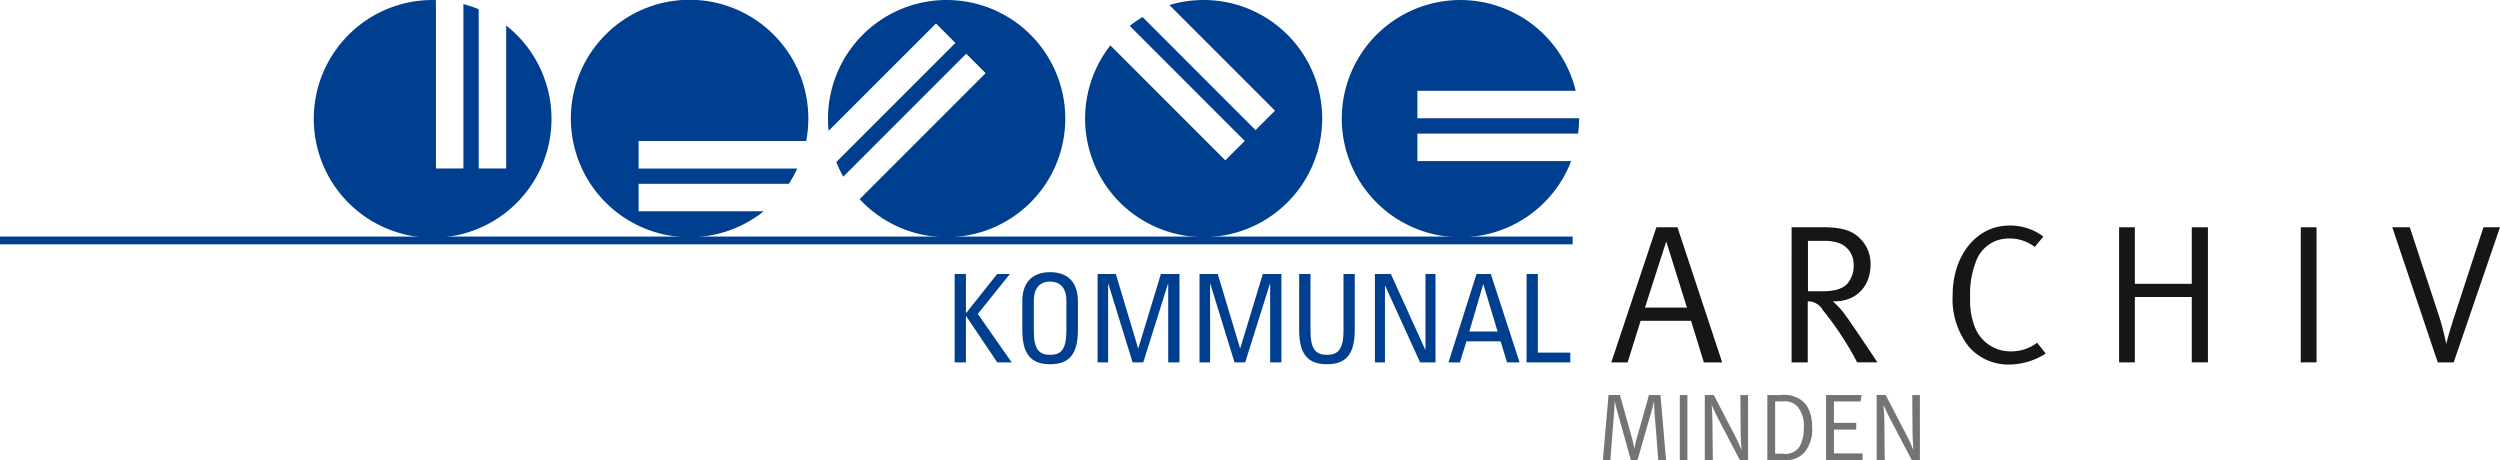 <?xml version="1.0" encoding="UTF-8" standalone="no"?><svg xmlns="http://www.w3.org/2000/svg" height="69.753" viewBox="0 0 379 69.753" width="379"><defs><style>.a{fill:#161615;}.b,.c{fill:#757474;}.b,.e{fill-rule:evenodd;}.d,.e{fill:#003f8f;}</style></defs><g transform="translate(-214 -40)"><path class="a" d="M237.737,74.909l3.222-10.031L244.1,74.909Zm1.729-12.18-6.836,20.48h2.479l1.97-6.3h7.645l1.938,6.3h2.778l-6.777-20.48Z" transform="translate(225.641 11.726)"/><path class="a" d="M260.627,64.789a6.649,6.649,0,0,1,2.566.419,3.409,3.409,0,0,1,2,3.1,4.117,4.117,0,0,1-1.043,3.075c-.778.716-1.882,1.046-3.7,1.046h-2.18V64.789Zm-4.838,18.42h2.45V73.954a2.556,2.556,0,0,1,2.267,1.312,47.126,47.126,0,0,1,5.224,7.942h3.076s-3.852-5.792-4.716-6.956a12.128,12.128,0,0,0-2.06-2.3h.3c3.252,0,5.433-2.24,5.433-5.613a5.374,5.374,0,0,0-2.031-4.3c-.986-.806-2.358-1.314-5.164-1.314h-4.778Z" transform="translate(229.816 11.726)"/><path class="a" d="M290.236,64.173l-1.314,1.583a6.123,6.123,0,0,0-3.881-1.284A5.226,5.226,0,0,0,280,68a13.319,13.319,0,0,0-.866,5.433,10.829,10.829,0,0,0,.657,4.329,5.778,5.778,0,0,0,5.493,3.821,6.441,6.441,0,0,0,4-1.312l1.312,1.642a10.528,10.528,0,0,1-5.7,1.671,7.949,7.949,0,0,1-5.971-2.716,11.626,11.626,0,0,1-2.448-7.792c0-6.091,3.642-10.569,8.6-10.569A8.416,8.416,0,0,1,290.236,64.173Z" transform="translate(233.544 11.685)"/><path class="a" d="M297.857,62.729h2.388V71.3h8.628V62.729h2.449v20.48h-2.449V73.3h-8.628v9.912h-2.388Z" transform="translate(237.399 11.726)"/><path class="a" d="M321.193,62.729h2.388v20.48h-2.388Z" transform="translate(241.605 11.726)"/><path class="a" d="M332.946,62.729H335.6l4.329,13.135a37.688,37.688,0,0,1,1.193,4.569c.12-.509.538-2.061,1.255-4.269l4.388-13.435h2.508l-7.017,20.48h-2.417Z" transform="translate(243.724 11.726)"/><path class="b" d="M231.551,94.141h1.134l.548-7.017c.042-.6.116-1.913.116-1.913s.17.82.489,1.927l1.956,7H236.8l2.115-7.361c.185-.648.387-1.554.387-1.554s.028,1.05.072,1.683l.576,7.233h1.178l-.849-9.863h-1.74l-1.853,6.556a16.422,16.422,0,0,0-.362,1.611,15.5,15.5,0,0,0-.387-1.726l-1.8-6.442h-1.726Z" transform="translate(225.446 15.611)"/><rect class="c" height="9.864" transform="translate(468.658 99.889)" width="1.151"/><path class="b" d="M244.64,94.141h1.223L245.8,88.42c-.012-1.281-.127-2.69-.127-2.69s.487,1.179,1.12,2.372l3.164,6.039H251.2V84.278h-1.166l.042,5.363c.014,1.423.131,3.006.131,3.006a19.548,19.548,0,0,0-.922-2.071l-3.279-6.3H244.64Z" transform="translate(227.806 15.611)"/><path class="b" d="M252.675,94.141h2.574a3.629,3.629,0,0,0,3.106-1.237,5.417,5.417,0,0,0,1.12-3.68c0-1.927-.544-3.379-1.665-4.184a4.541,4.541,0,0,0-3.164-.762h-1.971Zm2.358-8.9a2.575,2.575,0,0,1,2.314.905,4.626,4.626,0,0,1,.851,3.221,5.511,5.511,0,0,1-.662,2.762,2.551,2.551,0,0,1-2.5,1.035h-1.178V85.241Z" transform="translate(229.254 15.611)"/><path class="b" d="M260.218,94.142h5.535V93.121h-4.342V89.512h3.379V88.491h-3.379V85.256h4.04l.159-.978h-5.392Z" transform="translate(230.614 15.611)"/><path class="b" d="M266.717,94.141h1.222l-.056-5.722c-.017-1.281-.131-2.69-.131-2.69s.489,1.179,1.121,2.372l3.163,6.039h1.237V84.278h-1.163l.041,5.363c.014,1.423.129,3.006.129,3.006a19.265,19.265,0,0,0-.919-2.071l-3.278-6.3h-1.367Z" transform="translate(231.785 15.611)"/><path class="d" d="M95.129,37.4V59.076H90.963V34.933a18.107,18.107,0,0,0-2.319-.772V59.076H84.479V33.56c-.158,0-.313-.024-.472-.024A18.02,18.02,0,1,0,95.129,37.4Z" transform="translate(195.608 6.464)"/><path class="d" d="M109.256,59.082V54.916h25.405a18,18,0,1,0-6.437,10.649H109.256V61.4h22.771a17.964,17.964,0,0,0,1.281-2.318Z" transform="translate(201.556 6.464)"/><path class="d" d="M150.007,33.536a17.986,17.986,0,0,0-17.986,17.985,18.386,18.386,0,0,0,.094,1.848L148.389,37.1l2.946,2.946L133.279,58.1a17.775,17.775,0,0,0,1.053,2.226L152.974,41.68l2.946,2.946-19.1,19.1a17.977,17.977,0,1,0,13.186-30.188Z" transform="translate(207.505 6.464)"/><path class="d" d="M183.007,33.536a17.972,17.972,0,0,0-5.183.766l16.01,16.01-2.945,2.946L173.753,36.121a18.076,18.076,0,0,0-1.94,1.338L189.249,54.9,186.3,57.842,168.878,40.417a17.972,17.972,0,1,0,14.129-6.881Z" transform="translate(213.454 6.464)"/><path class="d" d="M209.474,47.3h24a17.982,17.982,0,1,0-.686,10.651H209.474V53.786h24.359a18.14,18.14,0,0,0,.158-2.265c0-.018,0-.035,0-.054H209.474Z" transform="translate(219.402 6.464)"/><rect class="d" height="1.18" transform="translate(214 75.862)" width="238.413"/><path class="e" d="M149.993,82.132v-7h.056l4.7,7h2.19l-5.141-7.349,4.862-6.051h-1.93l-4.677,5.884h-.056V68.732h-1.707v13.4Z" transform="translate(210.437 12.809)"/><path class="e" d="M161.191,82.452c2.84,0,4.214-1.465,4.214-5.177v-4.4c0-2.673-1.374-4.38-4.214-4.38s-4.212,1.707-4.212,4.38v4.4C156.979,80.988,158.352,82.452,161.191,82.452Zm0-1.428c-1.615,0-2.468-.742-2.468-3.674V72.82c0-2.8,1.93-2.9,2.468-2.9s2.469.094,2.469,2.9v4.53C163.66,80.282,162.806,81.024,161.191,81.024Z" transform="translate(212.004 12.766)"/><path class="e" d="M168.243,70.217h.037l3.675,11.916h1.614l3.749-11.916h.037V82.132h1.708v-13.4h-2.821l-3.415,11.247h-.037l-3.378-11.247h-2.766v13.4h1.6Z" transform="translate(213.747 12.809)"/><path class="e" d="M181.337,70.217h.037l3.674,11.916h1.614l3.749-11.916h.037V82.132h1.707v-13.4h-2.82L185.92,79.979h-.037l-3.378-11.247h-2.765v13.4h1.6Z" transform="translate(216.107 12.809)"/><path class="e" d="M192.539,77.233c0,3.712,1.375,5.177,4.214,5.177s4.214-1.465,4.214-5.177v-8.5h-1.708v8.576c0,2.932-.891,3.674-2.506,3.674s-2.5-.742-2.5-3.674V68.732h-1.709Z" transform="translate(218.414 12.808)"/><path class="e" d="M209.936,68.732V80.2H209.9l-5.214-11.47H202.27v13.4h1.522V70.514h.037l5.29,11.618h2.337v-13.4Z" transform="translate(220.168 12.809)"/><path class="e" d="M211.719,82.133h1.727l1-3.193h5.178l.965,3.193H222.5l-4.361-13.4H215.97Zm7.444-4.677h-4.288l2.1-7.145h.038Z" transform="translate(221.871 12.808)"/><path class="e" d="M228.376,82.132V80.648h-4.919V68.732H221.75v13.4Z" transform="translate(223.68 12.809)"/></g></svg>